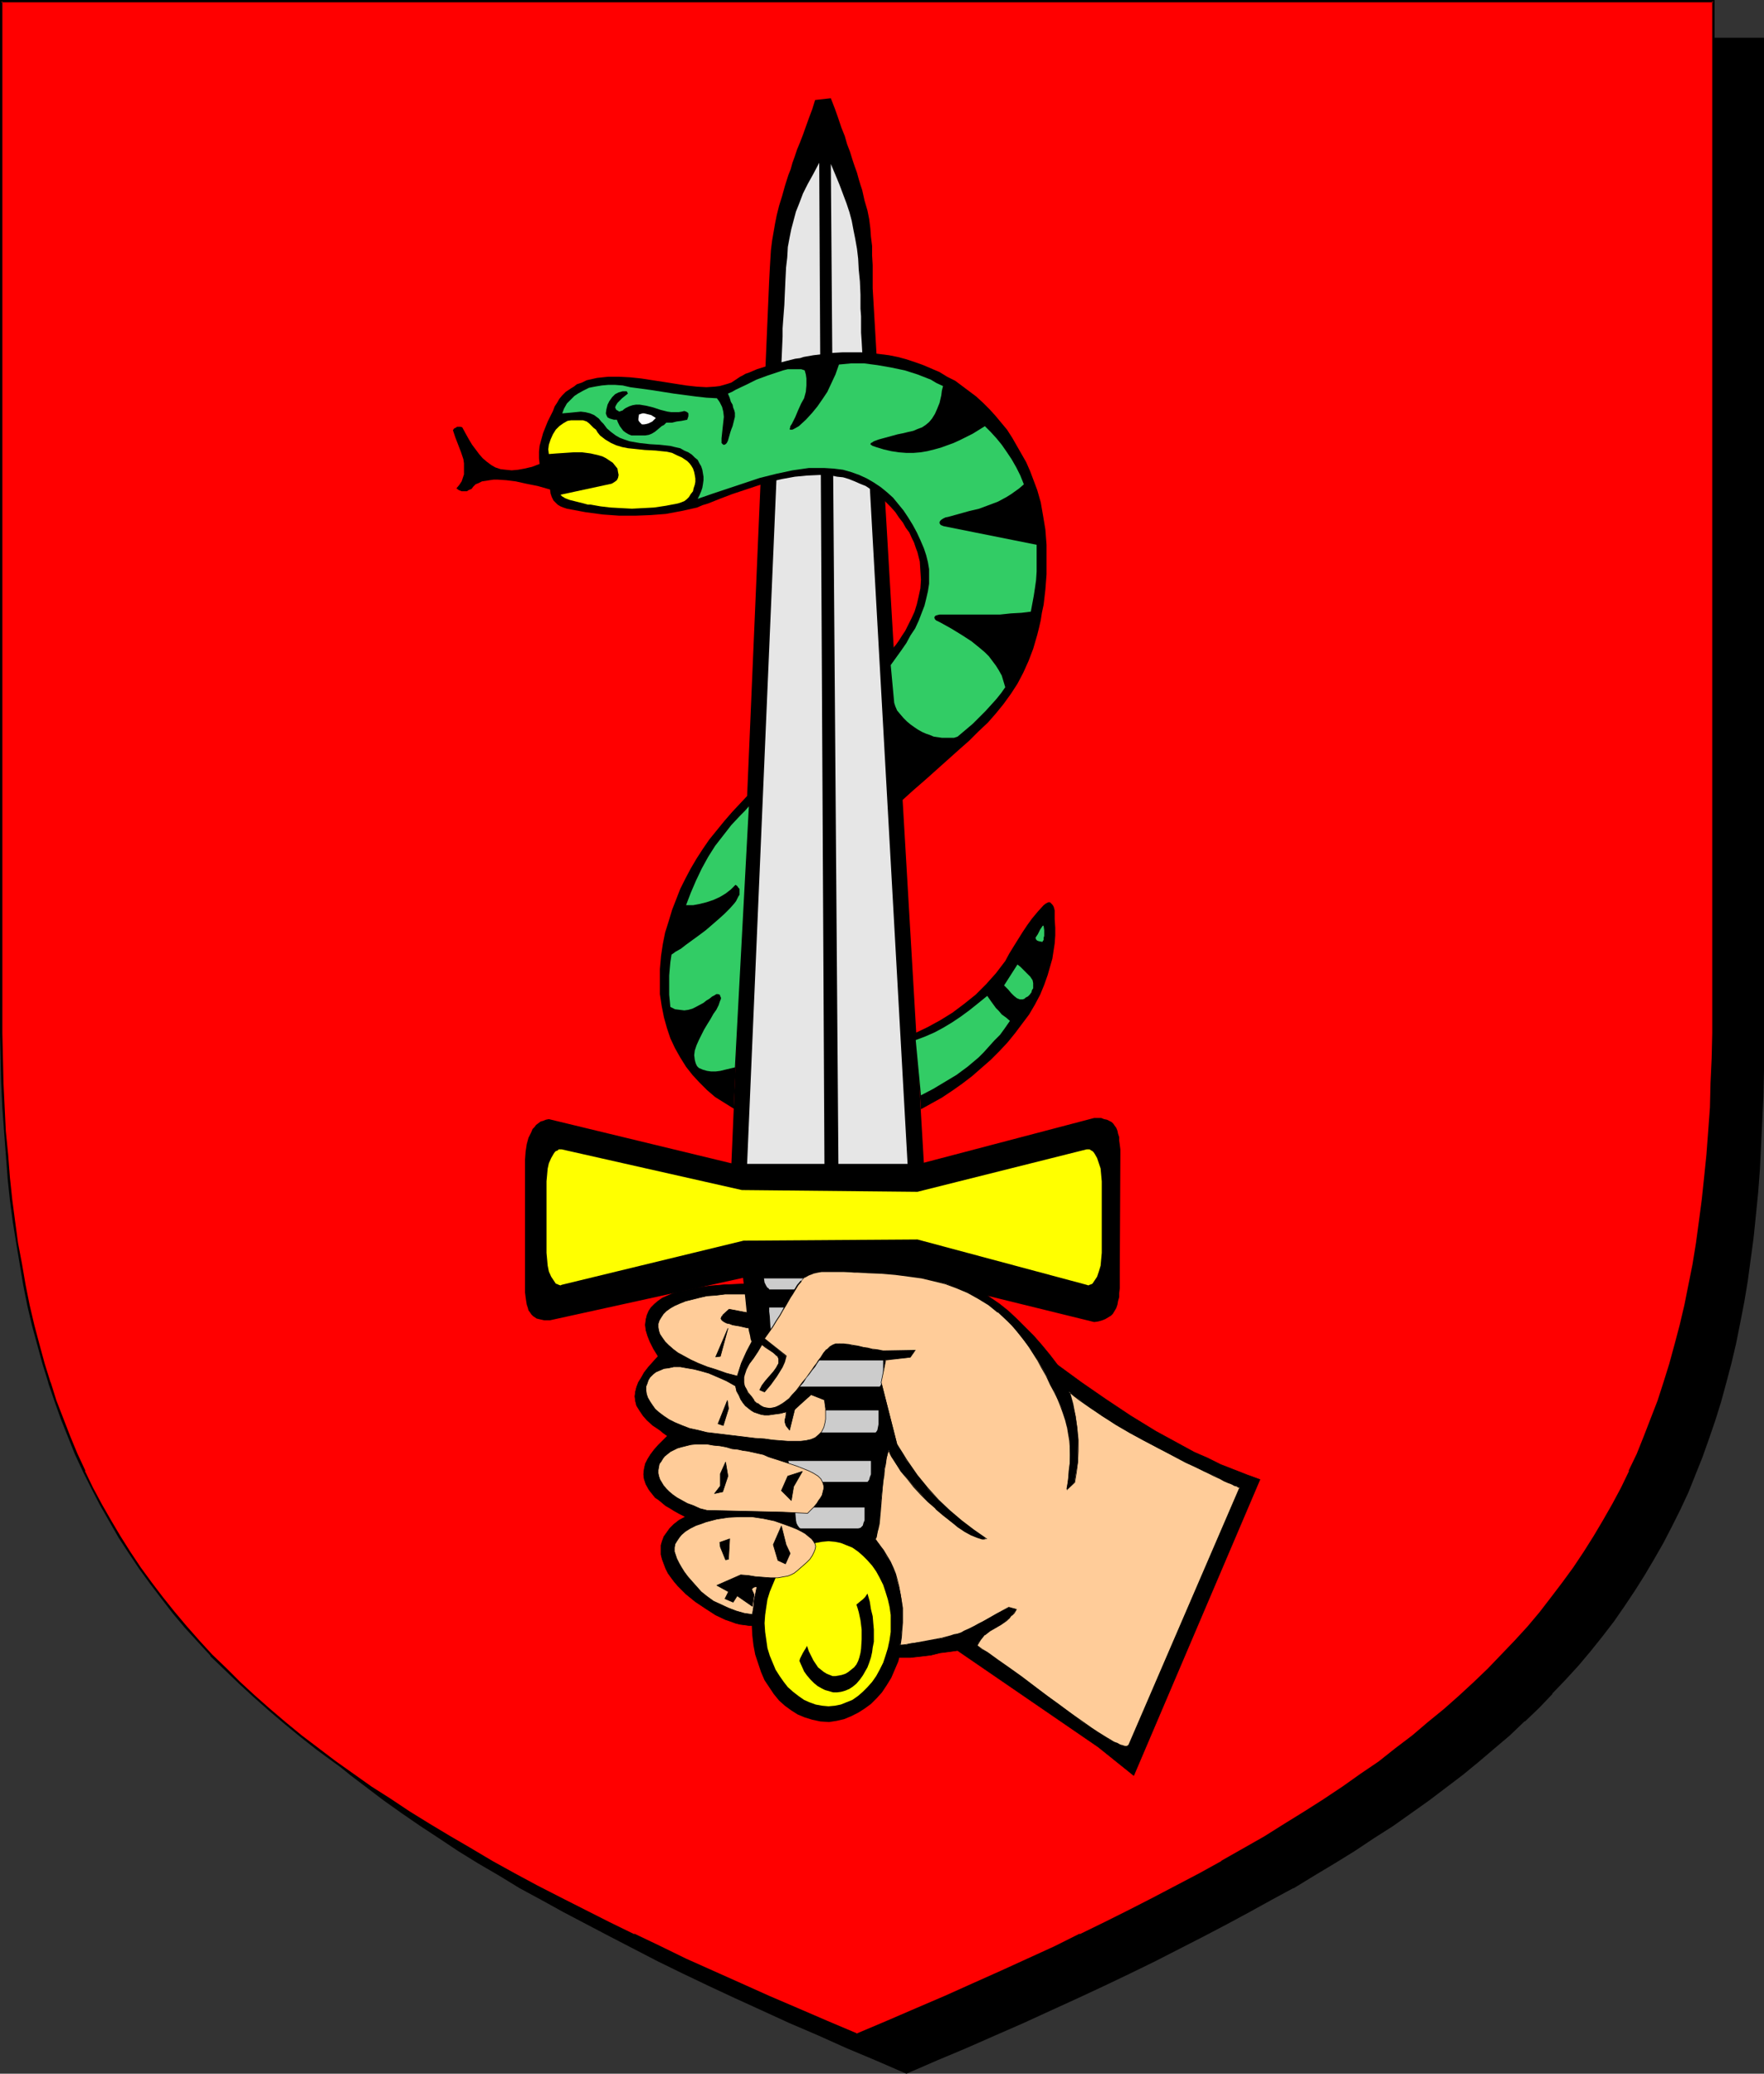 <?xml version="1.0" encoding="UTF-8" standalone="no"?>
<svg
   version="1.0"
   width="129.724mm"
   height="152.484mm"
   id="svg45"
   sodipodi:docname="Hand &amp; Snake.wmf"
   xmlns:inkscape="http://www.inkscape.org/namespaces/inkscape"
   xmlns:sodipodi="http://sodipodi.sourceforge.net/DTD/sodipodi-0.dtd"
   xmlns="http://www.w3.org/2000/svg"
   xmlns:svg="http://www.w3.org/2000/svg">
  <rect width="100%" height="100%" fill="#333333" stroke="none"/>
  <sodipodi:namedview
     id="namedview45"
     pagecolor="#ffffff"
     bordercolor="#000000"
     borderopacity="0.25"
     inkscape:showpageshadow="2"
     inkscape:pageopacity="0.0"
     inkscape:pagecheckerboard="0"
     inkscape:deskcolor="#d1d1d1"
     inkscape:document-units="mm" />
  <defs
     id="defs1">
    <pattern
       id="WMFhbasepattern"
       patternUnits="userSpaceOnUse"
       width="6"
       height="6"
       x="0"
       y="0" />
  </defs>
  <path
     style="fill:#000000;fill-opacity:1;fill-rule:evenodd;stroke:none"
     d="m 251.934,575.994 8.403,-3.555 8.242,-3.555 7.918,-3.555 7.918,-3.393 7.595,-3.555 7.434,-3.393 7.272,-3.393 7.272,-3.393 6.949,-3.393 6.787,-3.393 6.626,-3.393 6.464,-3.393 6.302,-3.393 6.302,-3.393 5.818,-3.393 5.979,-3.393 5.656,-3.393 5.494,-3.555 5.333,-3.393 5.333,-3.555 5.01,-3.393 5.01,-3.716 4.686,-3.555 4.686,-3.555 4.525,-3.555 4.363,-3.716 4.202,-3.716 4.04,-3.716 3.878,-3.878 3.878,-3.878 3.555,-3.878 3.555,-3.878 3.394,-4.039 3.394,-4.201 3.07,-4.039 3.07,-4.201 2.909,-4.362 2.586,-4.362 2.747,-4.362 2.424,-4.524 2.424,-4.524 2.262,-4.686 2.262,-4.847 1.939,-4.686 1.939,-5.009 1.939,-5.009 1.616,-5.009 1.616,-5.332 1.454,-5.332 1.454,-5.332 1.293,-5.493 1.131,-5.655 1.131,-5.816 0.97,-5.816 0.808,-5.978 0.808,-6.14 0.646,-6.14 0.646,-6.463 0.485,-6.463 0.485,-6.624 0.162,-6.786 0.323,-6.786 0.162,-7.109 V 290.501 10.825 H 251.934 13.898 V 290.34 l 0.162,7.109 v 7.109 l 0.323,6.947 0.323,6.624 0.323,6.624 0.485,6.463 0.646,6.463 0.646,6.14 0.808,6.14 0.97,5.978 0.97,5.816 0.97,5.816 1.131,5.655 1.293,5.493 1.454,5.493 1.454,5.332 1.616,5.17 1.778,5.17 1.778,5.009 1.939,4.847 1.939,4.847 2.262,4.847 2.262,4.524 2.424,4.686 2.424,4.524 2.747,4.362 2.747,4.362 2.909,4.362 2.909,4.039 3.232,4.201 3.232,4.201 3.394,3.878 3.555,4.039 3.717,3.878 3.717,3.878 3.878,3.878 4.04,3.716 4.363,3.716 4.202,3.716 4.525,3.555 4.686,3.555 4.848,3.555 4.848,3.716 5.171,3.393 5.171,3.555 5.333,3.393 5.656,3.555 5.656,3.393 5.818,3.393 5.979,3.393 6.141,3.393 6.302,3.393 6.464,3.393 6.626,3.393 6.787,3.393 7.11,3.393 7.11,3.393 7.272,3.393 7.434,3.393 7.757,3.555 7.757,3.393 8.08,3.555 8.08,3.555 z"
     id="path1" />
  <path
     style="fill:#000000;fill-opacity:1;fill-rule:evenodd;stroke:none"
     d="m 251.934,576.317 8.565,-3.716 8.08,-3.393 8.08,-3.555 7.757,-3.393 7.757,-3.555 7.434,-3.393 7.272,-3.393 7.11,-3.393 v 0 l 6.949,-3.393 6.949,-3.555 6.626,-3.393 6.464,-3.393 6.302,-3.393 6.141,-3.393 5.979,-3.231 h 0.162 l 5.818,-3.555 5.656,-3.393 5.494,-3.393 5.333,-3.555 5.333,-3.393 5.01,-3.555 5.01,-3.555 4.686,-3.555 4.686,-3.555 4.525,-3.716 4.363,-3.716 4.202,-3.555 4.04,-3.878 h 0.162 l 3.878,-3.716 3.717,-3.878 v -0.162 l 3.717,-3.878 3.555,-3.878 3.394,-4.039 3.232,-4.039 3.232,-4.201 2.909,-4.201 2.909,-4.362 2.747,-4.362 2.586,-4.362 v 0 l 2.586,-4.524 2.424,-4.686 2.262,-4.524 v 0 l 2.262,-4.847 1.939,-4.847 1.939,-4.847 1.778,-5.009 1.778,-5.17 v 0 l 1.616,-5.17 1.454,-5.332 1.454,-5.493 1.293,-5.493 1.131,-5.655 1.131,-5.816 0.97,-5.816 0.808,-5.978 0.808,-5.978 0.646,-6.301 v 0 l 0.646,-6.463 0.485,-6.463 0.323,-6.624 0.323,-6.786 0.323,-6.786 0.162,-7.109 V 290.501 10.502 H 13.574 V 290.34 l 0.162,7.109 0.162,7.109 0.162,6.947 0.323,6.624 0.323,6.624 0.485,6.463 0.646,6.463 v 0 l 0.646,6.301 0.808,6.14 0.97,5.978 0.97,5.816 0.97,5.816 1.131,5.493 1.293,5.655 1.454,5.332 1.454,5.332 1.616,5.17 v 0.162 l 1.778,5.009 1.778,5.17 1.939,4.847 1.939,4.847 2.262,4.686 v 0 l 2.262,4.686 2.424,4.686 2.586,4.362 v 0.162 l 2.586,4.362 2.747,4.362 2.909,4.362 3.07,4.201 3.07,4.201 3.394,4.039 3.394,3.878 3.394,4.039 3.717,3.878 3.717,3.878 0.162,0.162 3.878,3.716 4.04,3.878 4.363,3.555 4.202,3.716 4.525,3.716 4.686,3.555 4.686,3.555 5.01,3.555 5.171,3.555 5.171,3.393 5.333,3.555 5.494,3.393 5.818,3.393 5.818,3.555 v 0 l 5.979,3.231 6.141,3.393 6.464,3.393 6.464,3.393 13.413,6.947 6.949,3.393 v 0 l 7.11,3.393 7.272,3.393 7.434,3.393 7.757,3.555 7.918,3.393 7.918,3.555 8.08,3.393 8.565,3.716 0.162,-0.646 -8.403,-3.555 -8.08,-3.555 -8.08,-3.393 -7.757,-3.555 -7.757,-3.555 -7.434,-3.231 -7.434,-3.555 -7.11,-3.393 v 0.162 l -6.949,-3.393 -13.413,-6.947 -6.464,-3.393 -6.302,-3.393 -6.141,-3.393 -5.979,-3.393 v 0 l -5.818,-3.393 -5.656,-3.393 -5.656,-3.393 -5.333,-3.555 -5.171,-3.393 -5.171,-3.555 -4.848,-3.555 -4.848,-3.555 -4.686,-3.555 -4.363,-3.716 -4.363,-3.716 -4.202,-3.716 -4.202,-3.716 -3.878,-3.716 v 0 l -3.717,-3.878 -3.717,-3.878 -3.394,-4.039 -3.394,-4.039 -3.394,-4.039 -3.07,-4.201 -3.07,-4.201 -2.909,-4.201 -2.747,-4.362 -2.586,-4.362 v 0 l -2.586,-4.524 -2.424,-4.524 -2.262,-4.686 h 0.162 l -2.262,-4.686 -1.939,-4.847 -1.939,-5.009 -1.939,-5.009 -1.616,-5.17 v 0.162 l -1.616,-5.332 -1.454,-5.332 -1.454,-5.332 -1.293,-5.655 -1.131,-5.493 -0.97,-5.816 -1.131,-5.816 -0.808,-5.978 -0.808,-6.14 -0.646,-6.301 v 0.162 l -0.646,-6.463 -0.485,-6.463 -0.323,-6.624 -0.323,-6.624 -0.323,-6.947 v -7.109 l -0.162,-7.109 V 10.825 l -0.323,0.323 H 489.971 l -0.323,-0.323 v 279.676 7.109 l -0.162,7.109 -0.162,6.786 -0.323,6.786 -0.485,6.624 -0.485,6.463 -0.646,6.463 v -0.162 l -0.646,6.301 -0.808,6.14 -0.808,5.978 -0.97,5.816 -1.131,5.655 -1.131,5.655 -1.293,5.655 -1.454,5.332 -1.454,5.332 -1.616,5.17 v 0 l -1.616,5.17 -1.939,4.847 -1.939,5.009 -1.939,4.847 -2.262,4.686 h 0.162 l -2.262,4.686 -2.424,4.686 -2.586,4.362 v 0 l -2.586,4.362 -2.747,4.362 -2.909,4.362 -3.07,4.201 -3.07,4.039 -3.232,4.039 -3.394,4.201 -3.555,3.878 -3.717,3.878 v 0 l -3.717,3.878 -3.878,3.716 v 0 l -4.202,3.716 -4.04,3.716 -4.525,3.716 -4.363,3.716 -4.686,3.555 -4.686,3.555 -5.01,3.555 -5.01,3.555 -5.333,3.393 -5.333,3.555 -5.494,3.393 -5.656,3.393 -5.979,3.393 h 0.162 l -5.979,3.393 -6.141,3.393 -6.464,3.393 -6.464,3.393 -6.626,3.393 -6.787,3.555 -6.949,3.393 v -0.162 l -7.11,3.393 -7.434,3.555 -7.434,3.231 -7.595,3.555 -7.918,3.555 -7.918,3.393 -8.242,3.555 -8.403,3.555 h 0.323 z"
     id="path2" />
  <path
     style="fill:#ff0000;fill-opacity:1;fill-rule:evenodd;stroke:none"
     d="m 238.198,565.492 8.403,-3.555 8.242,-3.555 7.918,-3.393 7.918,-3.555 7.595,-3.393 7.434,-3.393 7.272,-3.393 7.272,-3.555 6.949,-3.393 6.787,-3.393 6.626,-3.393 6.464,-3.393 6.302,-3.231 6.302,-3.393 5.818,-3.555 5.979,-3.393 5.656,-3.393 5.494,-3.393 5.333,-3.555 5.333,-3.555 5.01,-3.393 5.01,-3.555 4.686,-3.555 4.686,-3.716 4.525,-3.555 4.363,-3.716 4.202,-3.716 4.04,-3.716 3.878,-3.878 3.878,-3.878 3.555,-3.878 3.555,-3.878 3.394,-4.039 3.394,-4.039 3.07,-4.201 3.07,-4.201 2.909,-4.362 2.586,-4.362 2.747,-4.362 2.424,-4.524 2.424,-4.524 2.262,-4.686 2.262,-4.686 1.939,-5.009 1.939,-4.847 1.939,-5.009 1.616,-5.17 1.616,-5.17 1.454,-5.332 1.454,-5.332 1.293,-5.655 1.131,-5.655 1.131,-5.655 0.97,-5.816 0.808,-6.14 0.808,-5.978 0.646,-6.301 0.646,-6.301 0.485,-6.463 0.323,-6.624 0.323,-6.786 0.323,-6.947 0.162,-6.947 V 279.838 0.323 H 238.198 0.323 V 279.838 v 7.271 l 0.162,6.947 0.162,6.947 0.323,6.786 0.485,6.624 0.485,6.463 0.485,6.301 0.646,6.301 0.808,5.978 0.97,6.14 0.97,5.816 0.97,5.655 1.131,5.655 1.293,5.493 1.454,5.493 1.454,5.332 1.616,5.17 1.616,5.17 1.939,5.009 1.939,4.847 1.939,4.847 2.262,4.847 2.262,4.686 2.424,4.524 2.424,4.524 2.586,4.362 2.747,4.362 2.909,4.362 3.07,4.201 3.07,4.039 3.394,4.039 3.394,4.201 3.394,3.878 3.717,3.878 3.878,3.878 3.878,3.878 4.04,3.716 4.202,3.716 4.363,3.716 4.525,3.555 4.525,3.716 4.848,3.555 5.01,3.393 5.01,3.555 5.171,3.555 5.494,3.393 5.494,3.555 5.656,3.393 5.818,3.393 6.141,3.393 6.141,3.393 6.302,3.393 6.464,3.393 6.626,3.393 6.787,3.393 6.949,3.393 7.11,3.393 7.434,3.555 7.434,3.393 7.595,3.393 7.918,3.555 7.918,3.393 8.242,3.555 z"
     id="path3" />
  <path
     style="fill:#000000;fill-opacity:1;fill-rule:evenodd;stroke:none"
     d="m 238.198,565.815 8.565,-3.555 8.08,-3.555 8.08,-3.393 7.757,-3.555 7.757,-3.393 14.706,-6.786 7.11,-3.555 v 0 l 6.949,-3.393 6.949,-3.393 6.626,-3.393 6.464,-3.393 6.302,-3.393 6.141,-3.393 h 0.162 l 5.979,-3.393 5.818,-3.393 5.656,-3.555 5.494,-3.393 5.333,-3.393 5.333,-3.555 5.01,-3.555 5.01,-3.393 4.686,-3.716 4.686,-3.555 4.525,-3.716 4.363,-3.555 4.202,-3.716 4.04,-3.878 h 0.162 l 3.878,-3.716 3.717,-3.878 v -0.162 l 3.717,-3.878 3.555,-3.878 3.394,-4.039 3.232,-4.039 3.07,-4.201 3.07,-4.201 2.909,-4.201 2.747,-4.362 2.586,-4.524 v 0 l 2.586,-4.524 2.424,-4.524 2.262,-4.686 v 0 l 2.262,-4.847 1.939,-4.847 1.939,-4.847 1.778,-5.009 1.778,-5.17 v 0 l 1.616,-5.332 1.454,-5.17 1.454,-5.493 1.293,-5.493 1.131,-5.655 1.131,-5.816 0.97,-5.816 0.808,-5.978 0.808,-6.14 0.646,-6.14 v -0.162 l 0.646,-6.301 0.485,-6.463 0.323,-6.624 0.323,-6.786 0.323,-6.947 0.162,-6.947 V 279.838 0 H 0 v 279.838 7.271 l 0.162,6.947 0.162,6.947 0.323,6.786 0.485,6.624 0.485,6.463 0.485,6.301 v 0.162 l 0.646,6.14 0.808,6.14 0.97,5.978 0.97,5.816 0.97,5.816 1.131,5.655 1.293,5.493 1.454,5.332 1.454,5.332 1.616,5.17 v 0.162 l 1.778,5.17 1.778,5.009 1.939,4.847 1.939,4.847 2.262,4.847 v 0 l 2.262,4.524 2.424,4.686 2.586,4.524 v 0 l 2.586,4.524 2.747,4.201 2.909,4.362 3.07,4.201 3.07,4.039 3.232,4.201 3.394,4.039 3.555,3.878 3.555,3.878 v 0.162 l 3.878,3.716 v 0 l 4.04,3.878 4.04,3.716 4.202,3.716 4.363,3.716 4.525,3.716 4.525,3.555 4.848,3.555 5.01,3.555 5.01,3.555 5.171,3.393 5.333,3.555 5.656,3.393 5.656,3.393 5.818,3.393 v 0 l 6.141,3.555 6.141,3.393 6.302,3.393 6.464,3.393 13.413,6.786 6.949,3.393 v 0 l 7.272,3.393 7.272,3.555 7.434,3.393 7.757,3.393 7.757,3.555 8.08,3.393 8.08,3.555 8.565,3.555 0.162,-0.646 -8.403,-3.555 -8.242,-3.555 -7.918,-3.393 -7.918,-3.555 -7.595,-3.393 -7.595,-3.393 -7.272,-3.555 -7.11,-3.393 v 0.162 l -6.949,-3.393 -13.413,-6.786 -6.626,-3.393 -6.302,-3.393 -6.141,-3.393 -5.979,-3.555 v 0 l -5.818,-3.393 -5.656,-3.393 -5.494,-3.393 -5.333,-3.555 -5.333,-3.393 -5.01,-3.555 -5.01,-3.555 -4.686,-3.555 -4.686,-3.555 -4.525,-3.716 -4.363,-3.716 -4.202,-3.716 -4.04,-3.716 -3.878,-3.878 v 0 l -3.878,-3.716 v 0 l -3.555,-3.878 -3.555,-4.039 -3.394,-4.039 -3.232,-4.039 -3.07,-4.039 -3.07,-4.201 -2.909,-4.362 -2.747,-4.362 -2.586,-4.362 v 0 l -2.586,-4.524 -2.424,-4.524 -2.262,-4.686 h 0.162 l -2.262,-4.847 -1.939,-4.686 -1.939,-5.009 -1.939,-5.009 -1.616,-5.17 v 0.162 l -1.616,-5.17 -1.454,-5.332 -1.454,-5.493 -1.293,-5.493 -1.131,-5.655 -0.97,-5.655 -1.131,-5.978 -0.808,-5.978 -0.808,-6.14 -0.646,-6.14 v 0 l -0.485,-6.301 -0.646,-6.463 -0.323,-6.624 -0.323,-6.786 -0.162,-6.947 -0.162,-6.947 V 279.838 0.323 L 0.323,0.646 H 476.235 l -0.323,-0.323 V 279.838 v 7.271 l -0.162,6.947 -0.323,6.947 -0.162,6.786 -0.485,6.624 -0.485,6.463 -0.646,6.301 v 0 l -0.646,6.14 -0.808,6.14 -0.808,5.978 -0.97,5.978 -1.131,5.655 -1.131,5.655 -1.293,5.493 -1.454,5.493 -1.454,5.332 -1.616,5.17 v 0 l -1.616,5.009 -1.939,5.009 -1.939,5.009 -1.939,4.847 -2.262,4.686 h 0.162 l -2.262,4.686 -2.424,4.524 -2.586,4.524 v 0 l -2.586,4.362 -2.747,4.362 -2.909,4.362 -3.07,4.201 -3.07,4.039 -3.232,4.201 -3.394,4.039 -3.555,3.878 -3.717,3.878 v 0 l -3.717,3.878 -3.878,3.716 v 0 l -4.202,3.878 -4.202,3.716 -4.363,3.555 -4.363,3.716 -4.686,3.555 -4.686,3.716 -5.01,3.393 -5.01,3.555 -5.333,3.555 -5.333,3.393 -5.494,3.393 -5.656,3.555 -5.979,3.393 -5.979,3.393 h 0.162 l -6.141,3.393 -6.464,3.393 -6.464,3.393 -6.626,3.393 -6.787,3.393 -6.949,3.393 v -0.162 l -7.11,3.555 -14.867,6.786 -7.595,3.393 -7.918,3.555 -7.918,3.393 -8.242,3.555 -8.403,3.555 h 0.323 z"
     id="path4" />
  <path
     style="fill:#000000;fill-opacity:1;fill-rule:evenodd;stroke:#000000;stroke-width:0.162px;stroke-linecap:round;stroke-linejoin:round;stroke-miterlimit:4;stroke-dasharray:none;stroke-opacity:1"
     d="m 315.12,493.432 -9.858,-7.917 -39.107,-26.82 -2.262,0.323 -1.293,0.162 -1.293,0.162 -2.586,0.646 -2.747,0.323 -2.909,0.323 h -1.454 -1.454 l -1.616,-0.162 -1.454,-0.323 -1.616,-0.323 -1.616,-0.485 -4.04,-1.454 -4.202,-1.293 -4.202,-1.293 -4.363,-1.293 -4.525,-0.969 -4.363,-0.808 -4.525,-0.323 -2.101,-0.162 h -2.262 -1.131 l -1.131,-0.162 -1.293,-0.162 -1.293,-0.323 -1.293,-0.485 -1.454,-0.485 -2.747,-1.293 -2.747,-1.777 -2.909,-1.939 -2.586,-2.1 -1.131,-1.131 -1.131,-1.131 -0.97,-1.131 -0.97,-1.293 -0.808,-1.131 -0.646,-1.293 -0.485,-1.293 -0.485,-1.293 -0.323,-1.293 v -1.293 -1.293 l 0.323,-1.131 0.485,-1.293 0.808,-1.131 0.808,-1.131 1.131,-1.131 1.454,-1.131 1.778,-0.969 -1.616,-0.808 -1.454,-0.808 -1.293,-0.808 -1.131,-0.646 -0.97,-0.808 -0.97,-0.808 -0.97,-0.646 -0.646,-0.808 -0.646,-0.808 -0.485,-0.646 -0.808,-1.454 -0.485,-1.454 -0.162,-1.293 0.162,-1.454 0.323,-1.454 0.646,-1.293 0.808,-1.293 0.97,-1.293 1.131,-1.293 2.586,-2.585 -1.131,-0.808 -0.97,-0.808 -1.939,-1.293 -1.616,-1.454 -1.131,-1.293 -0.97,-1.454 -0.808,-1.293 -0.323,-1.293 -0.162,-1.293 0.162,-1.293 0.323,-1.293 0.485,-1.293 0.808,-1.293 0.808,-1.454 1.131,-1.454 1.293,-1.454 1.454,-1.616 -1.293,-2.1 -0.97,-1.939 -0.646,-1.616 -0.485,-1.616 -0.162,-1.454 0.162,-1.454 0.323,-1.293 0.485,-1.131 0.646,-0.969 0.97,-0.969 0.97,-0.808 1.131,-0.808 1.454,-0.646 1.454,-0.646 1.454,-0.485 1.778,-0.323 3.555,-0.808 3.717,-0.485 3.878,-0.323 3.878,-0.162 3.878,-0.162 h 3.555 1.616 1.616 1.293 l 1.293,-0.162 0.646,-0.808 0.646,-0.808 0.808,-0.808 0.646,-0.485 1.778,-1.131 1.778,-0.808 1.939,-0.646 2.101,-0.323 2.262,-0.323 h 2.262 2.262 l 2.424,0.162 4.525,0.485 4.525,0.646 2.101,0.323 1.939,0.162 3.394,0.485 3.394,0.485 3.232,0.808 3.07,0.969 2.909,1.131 2.747,1.293 2.747,1.454 2.586,1.777 2.586,1.777 2.424,1.939 2.424,2.262 2.262,2.262 2.424,2.424 2.262,2.585 2.262,2.747 2.101,2.747 6.626,4.847 6.787,4.686 6.787,4.524 7.11,4.362 7.11,3.878 3.555,1.939 3.717,1.616 3.555,1.777 3.717,1.454 3.717,1.454 3.555,1.293 z"
     id="path5" />
  <path
     style="fill:#ffcc99;fill-opacity:1;fill-rule:evenodd;stroke:#000000;stroke-width:0.162px;stroke-linecap:round;stroke-linejoin:round;stroke-miterlimit:4;stroke-dasharray:none;stroke-opacity:1"
     d="m 215.251,361.753 -3.07,5.17 -2.747,-1.777 -6.787,-1.293 -1.778,1.616 v 0.162 l -0.323,0.323 -0.162,0.485 0.162,0.323 0.323,0.323 0.485,0.323 0.646,0.323 0.808,0.162 0.808,0.323 1.939,0.323 2.101,0.485 1.778,0.162 0.808,0.162 0.808,0.162 -1.939,3.07 -1.616,3.07 -1.454,3.231 -1.131,3.555 -3.07,-0.808 -2.747,-0.969 -2.586,-0.808 -2.424,-0.969 -2.101,-0.969 -1.778,-0.969 -1.778,-0.969 -1.293,-0.969 -1.293,-1.131 -0.97,-0.969 -0.808,-1.131 -0.646,-0.969 -0.323,-0.969 -0.162,-0.969 v -0.969 l 0.323,-0.969 0.485,-0.808 0.646,-0.969 0.808,-0.808 1.131,-0.808 1.131,-0.646 1.454,-0.646 1.616,-0.646 1.939,-0.485 1.939,-0.485 2.101,-0.485 2.424,-0.162 2.586,-0.323 h 2.747 2.747 3.232 l 3.07,0.323 3.394,0.162 z"
     id="path6" />
  <path
     style="fill:#ffcc99;fill-opacity:1;fill-rule:evenodd;stroke:#000000;stroke-width:0.162px;stroke-linecap:round;stroke-linejoin:round;stroke-miterlimit:4;stroke-dasharray:none;stroke-opacity:1"
     d="m 228.341,386.796 -2.424,-0.485 5.01,-8.725 0.323,0.969 0.162,0.808 0.646,1.454 0.485,1.293 v 0.485 0.485 0.485 l -0.162,0.485 -0.323,0.485 -0.485,0.485 -0.485,0.323 -0.808,0.485 -0.808,0.485 z"
     id="path7" />
  <path
     style="fill:#000000;fill-opacity:1;fill-rule:evenodd;stroke:#000000;stroke-width:0.162px;stroke-linecap:round;stroke-linejoin:round;stroke-miterlimit:4;stroke-dasharray:none;stroke-opacity:1"
     d="m 337.097,432.52 -2.909,-0.808 -1.778,-0.808 -21.331,-12.441 -1.939,-4.201 3.555,2.585 3.394,2.424 3.555,2.262 3.394,1.939 7.11,3.878 3.555,1.939 1.778,0.969 1.778,0.969 z"
     id="path8" />
  <path
     style="fill:#000000;fill-opacity:1;fill-rule:evenodd;stroke:#000000;stroke-width:0.162px;stroke-linecap:round;stroke-linejoin:round;stroke-miterlimit:4;stroke-dasharray:none;stroke-opacity:1"
     d="m 200.222,376.941 -1.293,0.162 3.394,-7.917 z"
     id="path9" />
  <path
     style="fill:#000000;fill-opacity:1;fill-rule:evenodd;stroke:none"
     d="m 208.949,451.586 0.162,-1.939 v -2.1 l 0.323,-1.939 0.162,-1.777 0.485,-1.777 0.323,-1.777 0.485,-1.454 0.485,-1.454 0.646,-1.454 0.485,-1.293 0.646,-1.293 0.808,-1.131 1.454,-2.1 1.778,-1.777 -0.323,-0.323 -0.323,-0.323 -0.485,-0.969 -0.485,-1.131 -0.323,-1.454 -0.162,-1.777 -0.323,-1.777 -0.162,-1.939 -0.323,-2.1 -0.323,-0.162 -0.323,-0.485 -0.162,-0.485 -0.162,-0.646 -0.162,-0.646 -0.162,-0.969 v -1.777 -4.201 -2.1 l -0.162,-1.777 -0.323,-0.162 -0.323,-0.323 -0.162,-0.485 -0.162,-0.646 -0.162,-0.808 v -0.969 l -0.162,-2.1 v -4.686 -2.262 l -0.162,-1.131 v -0.969 l -0.323,-0.162 -0.323,-0.323 -0.162,-0.485 -0.162,-0.646 -0.162,-0.808 v -0.969 l -0.162,-2.1 v -4.524 l -0.162,-2.262 v -1.131 l -0.162,-0.969 -0.323,-0.162 -0.323,-0.485 -0.162,-0.646 -0.323,-0.969 -0.162,-0.969 -0.323,-1.293 -0.162,-1.293 -0.162,-1.293 -0.323,-3.07 -0.323,-3.231 -0.323,-3.07 -0.323,-2.747 -53.651,11.795 h -1.616 l -1.454,-0.323 -0.646,-0.162 -0.485,-0.323 -0.485,-0.323 -0.485,-0.485 -0.323,-0.485 -0.485,-0.646 -0.162,-0.646 -0.323,-0.969 -0.162,-0.969 -0.162,-1.131 -0.162,-1.293 v -1.454 -35.384 l 0.162,-2.262 0.323,-2.1 0.485,-1.777 0.808,-1.616 0.323,-0.808 0.485,-0.485 0.485,-0.646 0.646,-0.485 0.646,-0.485 0.646,-0.162 0.808,-0.323 0.808,-0.162 50.742,12.279 10.504,-245.423 0.162,-3.07 0.162,-2.747 0.162,-2.585 0.323,-2.585 0.808,-4.686 0.485,-2.424 0.646,-2.585 0.808,-2.585 0.808,-2.908 0.97,-3.07 0.646,-1.616 0.485,-1.777 0.646,-1.777 0.646,-1.939 0.808,-1.939 0.808,-2.1 0.808,-2.262 0.808,-2.262 0.97,-2.585 0.808,-2.585 4.363,-0.485 1.131,2.908 0.97,2.747 0.808,2.424 0.97,2.424 0.646,2.262 0.808,2.1 0.646,2.1 0.646,1.939 0.646,1.777 0.485,1.777 0.485,1.616 0.485,1.454 0.646,2.908 0.808,2.747 0.485,2.424 0.323,2.585 0.162,2.262 0.323,2.585 v 2.585 l 0.162,2.747 v 3.07 3.393 l 14.221,243 47.349,-12.441 h 0.97 0.97 l 0.808,0.323 0.808,0.162 0.646,0.323 0.646,0.323 0.485,0.485 0.323,0.485 0.485,0.646 0.323,0.808 0.162,0.808 0.323,0.969 v 0.969 l 0.162,1.131 0.162,1.293 v 1.454 l -0.162,32.799 v 1.616 1.454 1.293 l -0.162,1.293 v 1.131 l -0.323,1.131 -0.162,0.969 -0.323,0.969 -0.485,0.808 -0.485,0.808 -0.485,0.485 -1.616,0.969 -0.808,0.323 -1.131,0.323 -1.131,0.162 -50.581,-12.441 -0.323,3.716 -0.485,3.555 -0.323,3.231 -0.162,1.454 -0.162,1.454 -0.162,1.131 -0.323,1.293 -0.162,0.969 -0.323,0.808 -0.323,0.808 -0.323,0.646 -0.485,0.323 -0.323,0.323 -0.162,0.969 v 3.393 l 0.162,4.686 v 2.262 l -0.162,0.969 -0.162,0.808 -0.162,0.808 -0.323,0.646 -0.323,0.485 -0.485,0.323 -0.162,2.1 v 6.463 1.777 l -0.162,0.808 -0.162,0.646 -0.162,0.646 -0.162,0.646 -0.485,0.323 -0.323,0.323 -0.162,1.616 v 1.939 3.716 l -0.162,1.777 -0.162,1.616 -0.162,0.646 v 0.485 l -0.323,0.323 -0.323,0.323 -0.162,1.454 v 1.777 l -0.485,3.716 -0.162,1.616 -0.323,1.454 -0.162,0.485 -0.162,0.485 -0.162,0.323 -0.162,0.323 1.454,1.616 1.454,1.939 0.646,1.131 0.646,1.131 0.485,1.293 0.646,1.293 0.485,1.454 0.485,1.616 0.485,1.777 0.323,1.777 0.162,1.939 0.323,2.1 0.162,2.1 v 2.424 2.747 l -0.323,2.585 -0.485,2.585 -0.646,2.424 -0.97,2.262 -0.97,2.262 -1.293,2.1 -1.293,1.939 -1.454,1.616 -1.616,1.616 -1.778,1.293 -1.778,1.131 -1.939,0.969 -1.939,0.808 -2.101,0.485 -2.101,0.323 -2.424,-0.162 -2.262,-0.485 -2.101,-0.646 -1.939,-0.808 -1.778,-1.131 -1.778,-1.293 -1.616,-1.454 -1.454,-1.777 -1.293,-1.939 -1.293,-1.939 -0.97,-2.262 -0.808,-2.424 -0.808,-2.424 -0.485,-2.585 -0.323,-2.747 z"
     id="path10" />
  <path
     style="fill:#cccccc;fill-opacity:1;fill-rule:evenodd;stroke:none"
     d="m 213.797,363.369 h 33.128 v 1.131 l -0.162,1.454 -0.323,2.747 -0.162,1.131 -0.323,0.969 -0.162,0.485 -0.162,0.323 -0.162,0.162 h -0.323 -29.734 l -0.323,-0.162 -0.162,-0.162 -0.162,-0.323 -0.162,-0.323 -0.323,-0.969 -0.162,-1.293 -0.162,-2.747 -0.162,-1.293 z"
     id="path11" />
  <path
     style="fill:#cccccc;fill-opacity:1;fill-rule:evenodd;stroke:none"
     d="m 212.342,355.29 h 35.875 l -0.323,1.131 -0.323,0.969 -0.323,0.485 -0.162,0.162 -0.323,0.323 h -0.485 -32.158 -0.323 l -0.162,-0.323 -0.323,-0.162 -0.323,-0.485 -0.485,-0.969 z"
     id="path12" />
  <path
     style="fill:#cccccc;fill-opacity:1;fill-rule:evenodd;stroke:none"
     d="m 215.736,378.072 h 29.734 v 2.262 2.262 l -0.162,1.131 -0.323,0.808 -0.162,0.323 -0.162,0.323 -0.162,0.162 h -0.323 -26.987 -0.323 l -0.162,-0.162 -0.323,-0.323 v -0.323 l -0.323,-0.808 -0.162,-1.131 -0.162,-2.262 z"
     id="path13" />
  <path
     style="fill:#cccccc;fill-opacity:1;fill-rule:evenodd;stroke:none"
     d="m 216.867,391.967 h 27.31 v 3.878 l -0.162,0.808 -0.162,0.808 -0.323,0.485 -0.162,0.162 h -0.162 -25.048 -0.162 l -0.323,-0.162 -0.323,-0.485 -0.162,-0.808 -0.162,-0.808 -0.162,-2.1 z"
     id="path14" />
  <path
     style="fill:#cccccc;fill-opacity:1;fill-rule:evenodd;stroke:none"
     d="m 219.129,406.023 h 22.947 v 1.777 1.939 l -0.323,0.808 -0.162,0.646 -0.323,0.485 -0.162,0.162 h -0.323 -19.877 -0.323 l -0.323,-0.162 -0.323,-0.485 -0.323,-0.808 -0.162,-0.808 -0.162,-0.969 v -0.808 -0.969 z"
     id="path15" />
  <path
     style="fill:#cccccc;fill-opacity:1;fill-rule:evenodd;stroke:none"
     d="m 221.069,418.949 h 19.23 v 0.808 0.808 1.939 l -0.323,0.808 -0.162,0.646 -0.646,0.646 -0.646,0.162 h -15.998 l -0.323,-0.162 -0.485,-0.646 -0.323,-0.646 -0.162,-0.808 -0.162,-1.939 v -0.808 z"
     id="path16" />
  <path
     style="fill:#ffff00;fill-opacity:1;fill-rule:evenodd;stroke:none"
     d="m 230.28,428.32 1.778,0.162 1.616,0.323 1.616,0.646 1.616,0.646 1.616,1.131 1.293,1.131 1.293,1.293 1.293,1.454 1.131,1.616 0.97,1.777 0.97,1.939 0.646,1.939 0.646,2.1 0.485,2.1 0.323,2.262 v 2.262 2.424 l -0.323,2.262 -0.485,2.262 -0.646,2.1 -0.646,1.939 -0.97,1.939 -0.97,1.777 -1.131,1.616 -1.293,1.454 -1.293,1.293 -1.293,1.131 -1.616,1.131 -1.616,0.646 -1.616,0.646 -1.616,0.323 -1.778,0.162 -1.778,-0.162 -1.778,-0.323 -1.778,-0.646 -1.454,-0.646 -1.616,-1.131 -1.454,-1.131 -1.454,-1.293 -1.131,-1.454 -1.131,-1.616 -1.131,-1.777 -0.808,-1.939 -0.808,-1.939 -0.646,-2.1 -0.323,-2.262 -0.323,-2.262 -0.162,-2.424 0.162,-2.262 0.323,-2.262 0.323,-2.1 0.646,-2.1 0.808,-1.939 0.808,-1.939 1.131,-1.777 1.131,-1.616 1.131,-1.454 1.454,-1.293 1.454,-1.131 1.616,-1.131 1.454,-0.646 1.778,-0.646 1.778,-0.323 z"
     id="path17" />
  <path
     style="fill:#ffff00;fill-opacity:1;fill-rule:evenodd;stroke:none"
     d="m 156.105,319.422 50.096,11.31 48.803,0.485 47.026,-11.795 h 0.485 0.323 l 0.485,0.323 0.323,0.162 0.323,0.323 0.323,0.485 0.646,1.131 0.485,1.454 0.485,1.454 0.162,1.777 0.162,1.777 v 19.873 l -0.162,1.777 -0.162,1.777 -0.485,1.616 -0.485,1.454 -0.646,0.969 -0.323,0.485 -0.323,0.485 -0.323,0.162 -0.485,0.162 -0.323,0.162 -0.485,-0.162 -47.026,-12.602 -48.318,0.323 -50.581,12.279 -0.323,0.162 -0.485,-0.162 -0.323,-0.162 -0.485,-0.162 -0.323,-0.485 -0.323,-0.485 -0.646,-0.969 -0.646,-1.454 -0.323,-1.616 -0.162,-1.777 -0.162,-1.777 v -19.873 l 0.162,-1.777 0.162,-1.777 0.323,-1.454 0.646,-1.454 0.646,-1.131 0.323,-0.485 0.323,-0.323 0.485,-0.162 0.323,-0.323 h 0.485 z"
     id="path18" />
  <path
     style="fill:#000000;fill-opacity:1;fill-rule:evenodd;stroke:none"
     d="m 222.2,461.603 0.162,-0.646 0.323,-0.646 0.485,-0.969 0.485,-0.808 0.323,-0.485 0.323,-0.646 0.485,1.454 0.646,1.293 0.646,1.293 0.646,0.969 0.646,0.969 0.808,0.646 0.808,0.646 0.808,0.485 0.808,0.323 0.808,0.323 h 0.808 l 0.97,-0.162 0.808,-0.162 0.97,-0.323 0.808,-0.485 0.808,-0.646 0.808,-0.646 0.646,-0.808 0.485,-0.969 0.323,-0.969 0.323,-1.293 0.162,-1.131 0.162,-2.585 v -2.747 l -0.323,-2.585 -0.485,-2.262 -0.323,-1.131 -0.323,-0.969 0.97,-0.808 0.808,-0.646 0.646,-0.646 0.646,-0.969 0.646,2.262 0.323,2.1 0.485,1.939 0.162,1.939 0.162,1.777 v 1.777 1.616 l -0.323,1.616 -0.162,1.293 -0.323,1.454 -0.485,1.454 -0.485,1.293 -0.646,1.131 -0.646,1.131 -0.808,1.131 -0.97,1.131 -0.97,0.808 -0.97,0.646 -1.131,0.485 -1.131,0.323 -1.131,0.162 h -1.131 l -1.131,-0.323 -1.131,-0.323 -0.97,-0.485 -1.131,-0.646 -0.97,-0.808 -0.97,-0.969 -0.97,-1.131 -0.808,-1.131 -0.646,-1.454 z"
     id="path19" />
  <path
     style="fill:#e6e6e6;fill-opacity:1;fill-rule:evenodd;stroke:none"
     d="m 233.027,323.461 -2.101,-277.899 1.293,3.07 1.131,2.747 0.97,2.585 0.97,2.585 0.808,2.424 0.646,2.424 0.485,2.585 0.485,2.424 0.485,2.747 0.323,2.747 0.162,3.07 0.323,3.231 0.162,3.716 v 3.878 l 0.162,2.1 v 2.262 2.262 l 0.162,2.424 12.766,228.62 z"
     id="path20" />
  <path
     style="fill:#e6e6e6;fill-opacity:1;fill-rule:evenodd;stroke:none"
     d="m 207.656,323.461 9.858,-229.913 v -2.262 l 0.162,-2.262 0.162,-2.1 0.162,-2.1 0.162,-3.716 0.162,-3.555 0.162,-3.231 0.323,-2.747 0.162,-2.908 0.485,-2.585 0.485,-2.424 0.646,-2.424 0.646,-2.424 0.97,-2.424 0.97,-2.585 1.293,-2.585 1.616,-2.908 1.616,-3.07 1.454,278.222 z"
     id="path21" />
  <path
     style="fill:#000000;fill-opacity:1;fill-rule:evenodd;stroke:none"
     d="m 208.141,220.703 -4.202,87.409 -2.586,-1.616 -2.586,-1.616 -2.262,-1.939 -2.101,-2.1 -1.939,-2.1 -1.778,-2.262 -1.616,-2.585 -1.454,-2.585 -1.293,-2.747 -0.97,-2.908 -0.808,-2.908 -0.646,-3.231 -0.485,-3.231 v -3.393 -3.555 l 0.323,-3.716 0.485,-3.231 0.646,-3.231 0.97,-3.07 0.97,-3.231 1.131,-2.908 1.131,-2.908 1.454,-2.908 1.454,-2.747 1.616,-2.747 1.778,-2.747 1.778,-2.585 2.101,-2.585 2.101,-2.585 2.101,-2.424 2.262,-2.424 z"
     id="path22" />
  <path
     style="fill:#000000;fill-opacity:1;fill-rule:evenodd;stroke:none"
     d="m 255.974,308.274 -1.616,-21.166 3.394,-1.616 3.555,-1.939 3.394,-2.1 3.232,-2.424 3.232,-2.585 2.909,-2.908 2.747,-3.07 2.586,-3.393 1.131,-2.1 1.293,-2.1 2.424,-3.878 1.293,-1.939 1.293,-1.777 1.616,-1.939 1.616,-1.777 0.646,-0.485 0.646,-0.323 h 0.485 l 0.323,0.323 0.323,0.323 0.323,0.485 0.162,0.485 0.162,0.646 v 2.424 l 0.162,2.424 v 2.1 l -0.162,2.262 -0.323,2.1 -0.323,2.1 -0.646,2.262 -0.646,2.262 -0.97,2.747 -1.131,2.747 -1.454,2.747 -1.616,2.747 -1.939,2.585 -1.939,2.585 -2.101,2.585 -2.262,2.424 -2.424,2.424 -2.586,2.262 -2.586,2.262 -2.747,2.1 -2.747,1.939 -2.909,1.939 -2.909,1.616 z"
     id="path23" />
  <path
     style="fill:#000000;fill-opacity:1;fill-rule:evenodd;stroke:none"
     d="m 250.157,222.965 -2.909,-41.523 0.808,-1.131 0.97,-1.131 0.808,-1.131 0.808,-1.293 0.97,-1.454 0.808,-1.616 0.97,-1.939 0.808,-1.777 0.646,-2.1 0.485,-2.1 0.485,-2.262 0.162,-2.424 -0.162,-2.424 -0.162,-2.585 -0.646,-2.585 -0.485,-1.293 -0.485,-1.454 -0.646,-1.293 -0.646,-1.454 -0.97,-1.293 -0.808,-1.454 -1.131,-1.454 -0.97,-1.454 -1.293,-1.454 -1.454,-1.454 -1.293,-1.293 -1.454,-1.131 -1.293,-0.969 -1.454,-0.969 -1.616,-0.646 -1.454,-0.646 -1.616,-0.646 -1.616,-0.485 -1.616,-0.162 -1.616,-0.323 -1.616,-0.162 h -1.778 l -3.394,0.162 -3.394,0.323 -3.555,0.646 -3.555,0.808 -3.555,1.131 -3.394,1.131 -3.394,1.131 -3.394,1.293 -3.232,1.293 -1.616,0.485 -1.454,0.646 -4.363,0.969 -4.363,0.808 -4.202,0.323 -4.202,0.162 h -4.525 l -4.525,-0.323 -2.424,-0.323 -2.424,-0.323 -2.586,-0.485 -2.586,-0.485 -0.97,-0.323 -0.808,-0.323 -0.808,-0.485 -0.485,-0.485 -0.646,-0.646 -0.485,-0.969 -0.323,-0.969 -0.162,-1.131 -3.394,-0.969 -3.232,-0.646 -2.909,-0.646 -2.586,-0.323 -2.424,-0.162 h -1.131 l -1.131,0.162 -0.97,0.162 -1.131,0.162 -0.97,0.485 -0.808,0.323 -0.646,0.646 -0.485,0.646 -0.808,0.323 -0.485,0.323 h -0.808 -0.646 l -0.808,-0.323 -0.646,-0.485 0.808,-0.969 0.646,-0.969 0.323,-0.969 0.323,-0.969 v -1.131 -0.969 -0.969 l -0.162,-1.131 -0.646,-1.939 -0.808,-2.1 -0.808,-2.1 -0.646,-1.939 0.323,-0.485 0.323,-0.162 0.323,-0.162 0.162,-0.162 h 0.485 0.485 l 0.485,0.162 0.97,1.777 0.808,1.454 0.97,1.616 0.97,1.293 0.97,1.293 0.97,1.131 1.131,0.969 1.293,0.969 1.131,0.646 1.454,0.485 1.454,0.162 1.616,0.162 1.778,-0.162 1.778,-0.323 2.101,-0.485 2.101,-0.808 -0.162,-1.616 v -1.777 l 0.162,-1.616 0.485,-1.777 0.485,-1.777 0.646,-1.616 0.646,-1.616 0.808,-1.616 0.646,-1.293 0.485,-1.293 0.646,-0.969 0.646,-1.131 0.808,-0.969 0.97,-0.969 1.454,-0.969 0.808,-0.485 0.808,-0.646 1.454,-0.485 1.293,-0.646 1.454,-0.323 1.454,-0.323 3.07,-0.323 h 3.07 l 3.07,0.162 3.07,0.323 6.302,0.969 3.07,0.485 3.07,0.485 2.909,0.323 2.747,0.162 2.424,-0.162 1.293,-0.162 1.131,-0.323 1.131,-0.323 0.97,-0.323 0.97,-0.646 0.97,-0.646 0.485,-0.323 0.646,-0.323 0.808,-0.485 0.97,-0.323 1.131,-0.485 1.131,-0.485 2.586,-0.808 5.494,-1.454 2.586,-0.646 1.293,-0.162 0.97,-0.323 2.747,-0.485 2.747,-0.323 2.586,-0.323 2.747,-0.162 h 2.586 2.586 l 2.586,0.162 2.586,0.323 2.586,0.323 2.424,0.485 2.424,0.646 2.424,0.808 2.262,0.808 2.262,0.969 2.262,0.969 2.101,1.293 2.262,1.131 1.939,1.454 1.939,1.454 1.939,1.454 1.939,1.777 1.778,1.777 1.616,1.777 1.616,1.939 1.616,1.939 1.454,2.262 1.293,2.262 1.293,2.262 1.293,2.262 1.131,2.585 0.97,2.585 0.97,2.585 0.97,3.393 0.646,3.716 0.646,3.878 0.323,4.201 v 4.039 4.201 l -0.323,4.201 -0.485,4.201 -0.485,2.262 -0.323,2.1 -0.485,2.1 -0.485,1.939 -1.131,3.878 -1.293,3.393 -1.454,3.231 -1.616,3.07 -1.778,2.747 -2.101,2.908 -2.101,2.585 -2.262,2.585 -2.586,2.424 -2.586,2.585 -2.747,2.424 -3.07,2.747 -3.07,2.747 -3.07,2.747 -3.717,3.231 z"
     id="path24" />
  <path
     style="fill:#32cc65;fill-opacity:1;fill-rule:evenodd;stroke:none"
     d="m 289.587,261.742 -0.808,-0.162 -0.485,-0.162 -0.323,-0.323 -0.162,-0.485 0.323,-0.485 0.323,-0.485 0.646,-1.293 0.323,-0.485 0.323,-0.485 0.162,-0.162 0.162,0.162 0.162,1.131 v 1.616 l -0.162,0.485 v 0.646 l -0.162,0.162 -0.162,0.323 z"
     id="path25" />
  <path
     style="fill:#32cc65;fill-opacity:1;fill-rule:evenodd;stroke:none"
     d="m 279.083,273.86 3.717,-5.816 0.808,0.646 0.646,0.646 1.131,1.131 0.97,0.969 0.646,0.969 0.162,0.808 v 0.969 0.485 l -0.323,0.485 -0.162,0.646 -0.485,0.646 -0.485,0.485 -0.646,0.323 -0.323,0.323 -0.485,0.162 h -0.808 l -0.808,-0.323 -0.808,-0.646 -0.808,-0.808 -0.808,-0.969 z"
     id="path26" />
  <path
     style="fill:#32cc65;fill-opacity:1;fill-rule:evenodd;stroke:none"
     d="m 208.141,224.096 -3.878,72.545 -2.747,0.646 -1.293,0.323 -1.293,0.162 h -1.293 l -1.131,-0.162 -1.131,-0.323 -1.131,-0.485 -0.485,-0.485 -0.323,-0.646 -0.162,-0.485 -0.162,-0.646 -0.162,-1.293 0.162,-1.293 0.485,-1.454 0.646,-1.454 1.454,-2.908 0.97,-1.616 0.808,-1.293 0.808,-1.454 0.808,-1.131 0.646,-1.293 0.323,-0.969 0.323,-0.808 v -0.323 l -0.162,-0.323 -0.162,-0.485 -0.485,-0.162 h -0.485 l -0.485,0.323 -0.646,0.323 -0.808,0.646 -0.808,0.485 -0.808,0.646 -2.101,1.131 -0.97,0.485 -1.131,0.323 -1.131,0.162 -1.293,-0.162 -1.293,-0.162 -1.293,-0.646 -0.323,-3.393 v -3.555 -1.777 l 0.162,-1.939 0.162,-1.777 0.323,-2.1 0.485,-0.323 0.646,-0.485 1.454,-0.808 1.454,-1.131 1.778,-1.293 1.778,-1.293 1.939,-1.454 3.555,-3.07 1.616,-1.454 1.454,-1.454 1.293,-1.454 0.485,-0.646 0.323,-0.646 0.323,-0.646 0.323,-0.485 v -0.646 -0.485 -0.485 l -0.323,-0.323 -0.323,-0.485 -0.485,-0.323 -1.293,1.293 -1.454,1.131 -1.616,0.969 -1.778,0.808 -1.939,0.646 -1.939,0.485 -1.778,0.323 h -1.939 l 1.293,-3.393 1.454,-3.393 1.616,-3.393 1.778,-3.231 1.939,-3.07 2.262,-2.908 2.262,-2.908 2.586,-2.747 1.131,-1.131 z"
     id="path27" />
  <path
     style="fill:#32cc65;fill-opacity:1;fill-rule:evenodd;stroke:none"
     d="m 248.541,195.337 -0.97,-10.502 2.909,-4.039 1.454,-2.1 1.131,-2.1 1.293,-1.939 0.97,-2.1 0.808,-2.1 0.808,-2.1 0.485,-1.939 0.485,-2.1 0.323,-2.1 v -1.939 -2.1 l -0.323,-1.939 -0.485,-1.939 -0.646,-1.939 -0.97,-2.262 -0.97,-2.1 -1.131,-2.1 -1.293,-2.1 -1.293,-1.939 -1.454,-1.777 -1.454,-1.777 -1.616,-1.454 -1.778,-1.454 -1.939,-1.293 -1.939,-1.131 -2.101,-0.969 -2.262,-0.808 -2.262,-0.646 -2.586,-0.323 -2.586,-0.162 h -2.262 -2.101 l -2.262,0.323 -2.262,0.323 -4.525,0.969 -4.525,1.131 -4.363,1.454 -4.363,1.454 -4.363,1.454 -4.202,1.454 0.485,-0.969 0.485,-1.131 0.323,-0.969 0.162,-0.969 0.162,-1.131 v -0.969 l -0.162,-0.969 -0.162,-0.969 -0.323,-0.969 -0.485,-0.808 -0.485,-0.969 -0.808,-0.646 -0.808,-0.808 -0.97,-0.646 -1.131,-0.485 -1.131,-0.646 -1.454,-0.323 -1.293,-0.323 -2.909,-0.323 -2.747,-0.162 -2.909,-0.323 -2.747,-0.485 -1.454,-0.485 -1.293,-0.485 -1.131,-0.646 -1.293,-0.969 -1.131,-0.969 -0.97,-1.293 -0.646,-0.646 -0.646,-0.808 -1.293,-0.969 -1.131,-0.485 -1.293,-0.323 -1.293,-0.162 -1.616,0.162 -1.616,0.162 -1.939,0.162 0.485,-1.293 0.808,-1.454 0.646,-0.646 0.646,-0.646 0.808,-0.808 0.97,-0.646 1.454,-0.808 1.616,-0.808 1.616,-0.323 1.939,-0.323 1.778,-0.162 h 1.939 l 2.101,0.162 2.101,0.485 5.979,0.808 6.141,0.969 6.141,0.808 2.909,0.323 2.909,0.162 0.485,0.646 0.323,0.485 0.646,1.293 0.323,1.293 0.162,1.454 -0.162,1.454 -0.162,1.454 -0.323,3.07 v 0.646 0.646 l 0.323,0.323 0.162,0.162 h 0.323 l 0.323,-0.162 0.323,-0.323 0.323,-0.646 0.323,-1.131 0.323,-1.131 0.323,-0.969 0.323,-0.808 0.323,-1.293 0.323,-1.293 v -1.131 l -0.162,-0.646 -0.323,-0.808 -0.162,-0.808 -0.485,-0.808 -0.323,-1.131 -0.485,-1.131 1.131,-0.485 1.131,-0.646 2.747,-1.293 2.909,-1.454 3.07,-1.131 2.909,-0.969 1.454,-0.485 1.293,-0.323 h 1.293 1.293 1.131 l 0.97,0.323 0.323,1.131 0.162,1.131 v 0.969 0.969 l -0.162,1.777 -0.485,1.777 -0.808,1.454 -0.808,1.777 -0.808,1.939 -0.97,1.939 -0.323,0.485 -0.162,0.323 v 0.323 l -0.162,0.323 0.162,0.162 h 0.323 0.323 l 0.646,-0.323 1.131,-0.646 1.939,-1.777 1.778,-1.939 1.454,-1.777 1.454,-2.1 1.293,-1.939 1.131,-2.424 1.131,-2.424 0.97,-2.747 3.394,-0.323 h 3.555 l 3.717,0.485 3.717,0.646 3.878,0.808 3.555,1.131 3.717,1.454 1.616,0.969 1.778,0.808 -0.323,1.293 -0.162,1.293 -0.485,2.1 -0.646,1.616 -0.646,1.454 -0.808,1.293 -0.808,0.969 -0.97,0.808 -0.97,0.646 -1.293,0.485 -1.131,0.485 -1.454,0.323 -1.293,0.323 -1.616,0.323 -1.778,0.485 -1.778,0.485 -1.778,0.485 -1.293,0.485 -0.485,0.323 -0.323,0.162 -0.162,0.323 0.162,0.162 0.485,0.323 0.485,0.162 0.485,0.162 2.101,0.646 2.101,0.485 2.101,0.323 2.101,0.162 h 1.939 l 1.939,-0.162 1.939,-0.323 1.939,-0.485 1.778,-0.485 1.778,-0.646 1.778,-0.646 1.778,-0.808 3.555,-1.777 3.394,-2.1 1.616,1.616 1.616,1.777 1.454,1.777 1.454,2.1 1.293,1.939 1.293,2.262 1.131,2.262 0.97,2.424 -1.293,1.131 -1.131,0.808 -1.131,0.808 -1.293,0.808 -2.424,1.293 -2.586,0.969 -2.586,0.969 -2.747,0.646 -2.909,0.808 -2.909,0.808 -0.808,0.162 -0.646,0.323 -0.485,0.323 -0.323,0.323 -0.162,0.323 v 0.323 l 0.323,0.485 0.808,0.323 25.856,5.17 v 2.585 2.424 2.424 l -0.162,2.424 -0.323,2.262 -0.323,2.1 -0.808,4.362 -2.586,0.323 -2.909,0.162 -3.07,0.323 h -3.232 -6.787 -6.787 l -0.646,0.162 -0.485,0.162 -0.162,0.162 -0.162,0.323 0.162,0.485 0.323,0.323 0.646,0.323 0.646,0.323 2.909,1.616 2.909,1.777 2.747,1.777 2.586,2.1 1.131,0.969 1.131,1.131 0.97,1.293 0.97,1.293 0.808,1.293 0.808,1.454 0.485,1.616 0.485,1.616 -1.131,1.616 -1.293,1.616 -1.454,1.616 -1.616,1.777 -1.778,1.777 -1.778,1.777 -2.101,1.777 -2.101,1.777 -0.97,0.323 h -1.131 -1.131 -1.131 l -2.262,-0.323 -1.131,-0.485 -0.97,-0.323 -1.131,-0.485 -1.131,-0.646 -0.97,-0.646 -1.131,-0.808 -0.97,-0.808 -0.97,-0.969 -0.97,-1.131 -0.808,-0.969 -0.485,-1.131 z"
     id="path28" />
  <path
     style="fill:#ffff00;fill-opacity:1;fill-rule:evenodd;stroke:none"
     d="m 155.782,137.495 14.221,-3.07 0.808,-0.485 0.646,-0.485 0.323,-0.646 0.162,-0.808 -0.162,-0.808 -0.162,-0.969 -0.646,-0.808 -0.646,-0.808 -0.97,-0.646 -0.97,-0.646 -0.97,-0.485 -1.131,-0.323 -2.101,-0.485 -2.424,-0.323 h -2.262 l -2.424,0.162 -2.424,0.162 -2.101,0.162 -0.162,-1.293 0.162,-1.293 0.485,-1.454 0.646,-1.454 0.808,-1.293 0.97,-0.969 1.131,-0.808 1.131,-0.646 0.97,-0.162 h 0.808 0.808 0.646 1.131 l 0.97,0.323 0.646,0.485 0.808,0.808 0.485,0.485 0.646,0.485 0.485,0.808 0.646,0.808 1.454,1.131 1.616,0.969 1.454,0.646 1.616,0.485 1.616,0.323 1.616,0.162 3.07,0.323 3.07,0.162 1.454,0.162 1.616,0.162 1.454,0.323 1.293,0.646 1.454,0.646 1.454,0.969 0.646,0.646 0.485,0.646 0.485,0.808 0.323,0.969 0.162,0.808 0.162,0.969 v 0.969 l -0.162,0.808 -0.323,0.969 -0.162,0.808 -0.646,0.808 -0.485,0.808 -0.646,0.646 -0.646,0.485 -0.808,0.323 -0.97,0.323 -3.394,0.646 -3.232,0.485 -3.07,0.162 -3.07,0.162 -3.07,-0.162 -2.909,-0.162 -2.747,-0.323 -2.747,-0.485 h -0.323 -0.485 l -1.131,-0.323 -1.293,-0.323 -1.293,-0.323 -1.293,-0.323 -1.293,-0.485 -0.485,-0.323 -0.323,-0.162 -0.323,-0.323 z"
     id="path29" />
  <path
     style="fill:#000000;fill-opacity:1;fill-rule:evenodd;stroke:none"
     d="m 176.467,121.015 h -0.97 l -0.808,-0.323 -0.808,-0.485 -0.646,-0.485 -0.485,-0.646 -0.485,-0.646 -0.485,-0.969 -0.323,-0.808 h -0.808 l -1.131,-0.323 -0.323,-0.162 -0.323,-0.162 -0.162,-0.323 -0.162,-0.323 -0.162,-0.485 0.162,-1.131 0.323,-1.293 0.485,-0.969 0.808,-1.131 0.808,-0.808 0.97,-0.485 1.131,-0.323 h 0.485 0.646 l 0.323,0.646 -1.616,1.293 -0.646,0.646 -0.646,0.646 -0.485,0.808 -0.162,0.485 0.162,0.323 0.162,0.323 0.323,0.162 0.485,0.323 0.485,-0.162 0.485,-0.162 0.323,-0.323 0.485,-0.323 0.97,-0.485 0.97,-0.323 0.97,-0.162 h 0.97 l 1.939,0.323 1.939,0.485 1.939,0.646 1.939,0.485 1.131,0.162 h 0.97 0.97 l 0.97,-0.162 0.646,-0.162 0.485,0.162 0.323,0.162 0.323,0.323 v 0.323 0.485 l -0.162,0.485 -0.162,0.485 -1.616,0.323 -1.293,0.162 -1.293,0.323 h -0.808 -0.808 l -0.646,0.646 -0.646,0.323 -1.131,0.969 -0.808,0.646 -0.808,0.485 -0.808,0.323 -0.97,0.162 h -1.293 z"
     id="path30" />
  <path
     style="fill:#ffffff;fill-opacity:1;fill-rule:evenodd;stroke:none"
     d="m 179.861,117.784 -0.808,0.162 h -0.646 l -0.323,-0.323 -0.323,-0.323 -0.323,-0.485 v -0.485 l 0.162,-1.131 0.485,-0.162 0.485,-0.162 h 0.485 l 0.646,0.162 1.293,0.323 1.293,0.808 -0.485,0.485 -0.485,0.485 -0.646,0.323 -0.323,0.162 z"
     id="path31" />
  <path
     style="fill:#32cc65;fill-opacity:1;fill-rule:evenodd;stroke:none"
     d="m 255.974,304.396 -1.454,-15.349 2.586,-0.969 2.586,-1.131 2.424,-1.293 2.424,-1.454 2.424,-1.616 2.424,-1.777 2.424,-1.939 2.586,-2.1 1.131,1.616 1.293,1.777 0.808,0.808 0.808,0.969 1.131,0.808 1.131,0.969 -1.454,2.1 -1.293,1.777 -1.616,1.616 -1.454,1.616 -1.454,1.616 -1.454,1.454 -3.07,2.585 -3.07,2.262 -3.232,1.939 -3.232,1.939 z"
     id="path32" />
  <path
     style="fill:#ffcc99;fill-opacity:1;fill-rule:evenodd;stroke:none"
     d="m 250.157,457.24 0.323,-2.1 0.162,-2.262 0.162,-1.939 v -2.1 -1.939 l -0.162,-1.939 -0.323,-1.939 -0.485,-1.939 -0.485,-1.777 -0.485,-1.777 -0.646,-1.777 -0.808,-1.616 -0.97,-1.616 -0.97,-1.616 -0.97,-1.616 -1.293,-1.454 0.323,-0.808 0.323,-0.969 0.162,-1.131 0.323,-1.454 0.162,-1.777 0.162,-1.777 0.323,-3.878 0.485,-4.039 0.162,-1.939 0.162,-1.777 0.323,-1.616 0.323,-1.454 0.323,-1.293 0.323,-0.969 0.323,0.969 0.485,0.969 1.131,1.939 1.454,2.1 1.778,2.1 1.778,2.1 1.939,2.1 1.939,2.1 2.101,1.939 2.101,1.777 2.101,1.777 2.101,1.454 1.939,1.293 1.778,0.969 1.616,0.808 1.293,0.323 h 0.646 0.485 l -3.394,-2.424 -3.394,-2.585 -3.232,-2.747 -3.232,-3.07 -3.07,-3.231 -1.454,-1.939 -1.454,-1.777 -1.454,-1.939 -1.454,-2.1 -1.293,-2.1 -1.293,-2.424 -4.363,-17.126 1.131,-6.301 6.787,-0.646 1.454,-1.939 -8.888,0.162 -1.616,-0.323 -1.454,-0.162 -1.293,-0.323 -1.293,-0.323 -1.131,-0.162 -0.97,-0.162 -0.97,-0.162 -0.808,-0.162 -1.454,-0.162 -1.131,-0.162 -1.131,0.162 -0.808,0.323 -0.808,0.485 -0.808,0.808 -0.808,0.969 -0.97,1.293 -0.485,0.646 -0.485,0.808 -0.646,0.969 -0.646,0.969 -0.808,0.969 -0.808,1.131 -0.97,1.293 -0.97,1.293 -1.131,1.131 -0.808,0.969 -0.97,1.131 -0.97,0.646 -0.808,0.808 -0.97,0.485 -0.97,0.323 -0.808,0.323 h -0.808 -0.97 l -0.808,-0.323 -0.808,-0.323 -0.97,-0.646 -0.808,-0.808 -0.808,-0.969 -0.97,-1.131 -0.485,-0.969 -0.323,-0.969 -0.323,-0.808 v -0.808 -0.808 l 0.162,-0.646 0.485,-1.454 0.97,-1.616 1.131,-1.616 1.131,-1.777 1.131,-1.939 1.131,0.646 2.101,1.616 1.131,0.808 0.323,0.485 0.162,0.485 v 0.485 l -0.162,0.646 -0.162,0.485 -0.323,0.646 -0.97,1.293 -1.131,1.293 -0.97,1.293 -0.97,1.131 -0.323,0.646 -0.323,0.646 1.293,0.485 1.616,-1.939 1.778,-2.424 0.808,-1.131 0.646,-1.454 0.646,-1.293 0.485,-1.616 -5.979,-4.847 1.131,-1.777 1.293,-1.777 0.97,-1.616 0.808,-1.454 0.97,-1.454 0.646,-1.131 0.646,-1.131 0.646,-1.131 0.646,-0.969 0.485,-0.969 0.97,-1.454 0.97,-1.293 0.97,-0.969 1.131,-0.646 1.131,-0.485 1.454,-0.323 0.97,-0.162 h 0.808 3.555 1.293 l 1.616,0.162 h 1.778 l 1.778,0.162 h 1.939 l 4.04,0.162 3.717,0.323 3.717,0.485 3.555,0.485 3.394,0.808 3.232,0.808 3.232,1.131 2.909,1.293 3.07,1.616 2.747,1.777 2.747,2.1 2.586,2.424 1.293,1.293 1.131,1.454 1.293,1.454 1.131,1.616 1.293,1.616 1.131,1.777 1.131,1.777 1.131,1.939 1.293,2.424 1.131,2.262 1.131,2.1 0.808,2.1 0.97,1.939 0.646,1.939 0.646,1.939 0.485,1.777 0.323,1.939 0.323,1.939 v 1.939 l 0.162,2.1 -0.162,2.1 -0.162,2.424 -0.323,2.424 -0.323,2.747 v 0 l 2.101,-2.1 0.485,-2.908 0.485,-2.747 v -3.07 -3.07 l -0.162,-3.231 -0.485,-3.393 -0.808,-3.393 -0.97,-3.393 1.293,1.131 1.454,0.969 1.454,1.131 1.616,1.131 3.394,2.424 3.717,2.262 3.878,2.262 4.04,2.262 3.878,2.1 3.878,1.939 3.717,1.939 3.555,1.777 1.616,0.808 1.616,0.646 1.454,0.646 1.293,0.646 1.293,0.646 0.97,0.485 0.97,0.485 0.808,0.323 0.646,0.162 0.485,0.323 h 0.323 v 0.162 l -30.704,71.414 -0.162,0.323 -0.485,0.162 h -0.485 l -0.646,-0.162 -0.646,-0.323 -0.808,-0.323 -0.97,-0.485 -1.131,-0.485 -1.131,-0.808 -1.293,-0.646 -1.293,-0.969 -1.293,-0.808 -2.909,-1.939 -3.07,-2.424 -3.232,-2.262 -3.394,-2.585 -6.787,-5.009 -3.394,-2.424 -3.232,-2.262 -3.07,-2.262 -1.454,-0.808 -1.293,-0.969 0.323,-0.969 0.646,-0.808 0.485,-0.646 0.646,-0.646 1.454,-1.131 3.07,-1.777 1.454,-1.131 0.808,-0.485 0.646,-0.808 0.646,-0.808 0.646,-0.969 -2.101,-0.485 -3.394,1.777 -3.232,1.777 -1.454,0.969 -1.454,0.646 -1.454,0.808 -1.454,0.646 -0.646,0.323 -0.97,0.323 -0.97,0.323 -1.131,0.323 -2.424,0.646 -2.586,0.485 -2.586,0.485 -2.586,0.323 -1.131,0.162 -0.97,0.323 h -0.97 z"
     id="path33" />
  <path
     style="fill:#000000;fill-opacity:1;fill-rule:evenodd;stroke:none"
     d="m 250.157,457.079 0.162,0.162 0.323,-2.1 0.162,-2.262 0.162,-1.939 v -2.1 -1.939 l -0.323,-1.939 -0.323,-1.939 -0.323,-1.939 v 0 l -0.485,-1.939 -0.485,-1.777 -0.646,-1.616 -0.808,-1.777 -0.97,-1.616 -0.97,-1.616 -1.131,-1.454 -1.131,-1.616 v 0.162 l 0.323,-0.646 0.162,-0.969 v -0.162 l 0.323,-1.131 0.323,-1.454 0.162,-1.777 0.162,-1.777 0.323,-3.878 0.323,-4.039 0.323,-1.939 0.162,-1.777 0.323,-1.616 0.162,-1.454 0.323,-1.293 v 0 l 0.485,-0.969 h -0.323 l 0.323,0.969 0.485,0.969 1.293,1.939 1.293,2.1 1.778,2.1 1.778,2.262 v 0 l 1.939,2.1 2.101,2.1 2.101,1.777 v 0.162 l 2.101,1.777 2.101,1.616 1.939,1.616 1.939,1.293 1.778,0.969 1.616,0.646 1.454,0.485 v 0 h 0.646 l 0.808,-0.162 -3.717,-2.585 -3.394,-2.585 -3.232,-2.747 v 0 l -3.07,-2.908 -3.07,-3.393 v 0 l -1.454,-1.777 -1.454,-1.777 -1.454,-2.1 -1.454,-2.1 -1.293,-2.1 -1.454,-2.262 v 0 l -4.363,-17.126 1.293,-6.301 -0.162,0.162 6.949,-0.808 1.454,-2.1 -9.05,0.162 -1.616,-0.323 -1.454,-0.162 -1.293,-0.323 -1.293,-0.162 -1.131,-0.323 -0.97,-0.162 -0.97,-0.162 -0.808,-0.162 -1.454,-0.162 h -1.131 -1.131 l -0.808,0.323 -0.808,0.485 -0.808,0.808 h -0.162 l -0.808,0.969 -0.808,1.293 -0.646,0.808 -0.485,0.808 -0.646,0.808 -0.646,0.969 -0.808,1.131 -0.808,1.131 -0.97,1.131 -0.97,1.293 -0.97,1.293 -0.97,0.969 v 0 l -0.808,0.969 v 0 l -0.97,0.808 -0.97,0.646 -0.808,0.485 -0.97,0.485 -0.808,0.162 v 0 l -0.808,0.162 -0.97,-0.162 v 0 l -0.808,-0.162 -0.808,-0.485 -0.808,-0.646 v 0.162 l -0.97,-0.808 h 0.162 l -0.808,-1.131 -0.97,-1.131 -0.485,-0.969 -0.485,-0.808 -0.162,-0.969 v 0.162 -0.808 -0.808 l 0.162,-0.646 v 0 l 0.485,-1.454 0.808,-1.616 1.131,-1.454 1.293,-1.939 1.131,-1.939 h -0.162 l 0.97,0.808 2.262,1.454 0.97,0.969 v -0.162 l 0.323,0.485 v 0 l 0.162,0.485 v 0.485 0.646 0 l -0.323,0.485 -0.323,0.646 -0.808,1.131 -1.131,1.293 -1.131,1.293 -0.97,1.293 -0.323,0.646 -0.323,0.646 1.454,0.646 1.778,-2.1 1.616,-2.262 0.808,-1.293 0.808,-1.293 0.646,-1.454 0.485,-1.777 -6.141,-4.847 v 0.162 l 1.293,-1.777 1.131,-1.616 0.97,-1.616 0.97,-1.454 0.808,-1.454 0.808,-1.293 0.646,-1.131 0.646,-1.131 0.646,-0.969 0.485,-0.808 0.97,-1.616 0.97,-1.131 h -0.162 l 0.97,-1.131 v 0.162 l 1.131,-0.646 1.293,-0.485 h -0.162 l 1.454,-0.323 0.97,-0.162 h 0.808 3.555 1.293 1.616 l 1.778,0.162 h 1.778 l 1.939,0.162 4.04,0.162 3.717,0.323 3.717,0.485 3.555,0.485 3.394,0.808 v 0 l 3.232,0.808 3.07,1.131 3.07,1.293 2.909,1.616 2.909,1.777 2.586,2.1 v -0.162 l 2.586,2.424 1.293,1.293 v 0 l 1.293,1.454 1.131,1.454 1.293,1.616 1.131,1.616 1.131,1.777 1.131,1.777 1.131,2.1 1.293,2.262 1.131,2.424 1.131,2.1 0.97,1.939 0.808,2.1 0.646,1.777 0.646,1.939 0.485,1.939 v -0.162 l 0.323,1.939 0.323,1.939 0.162,1.939 v 2.1 2.1 l -0.323,2.424 -0.162,2.424 -0.485,2.747 h 0.323 v 0 h -0.162 l 2.262,-2.1 0.485,-2.908 0.323,-2.747 0.162,-3.07 v -3.07 l -0.323,-3.231 -0.485,-3.393 -0.646,-3.393 v 0 l -0.97,-3.555 -0.323,0.162 1.293,1.131 1.454,1.131 1.616,1.131 1.616,1.131 3.394,2.262 3.717,2.424 3.878,2.262 3.878,2.1 4.04,2.1 7.595,4.039 3.555,1.616 1.616,0.808 2.909,1.454 0.162,-0.162 -2.909,-1.454 -1.778,-0.808 -3.394,-1.777 -7.757,-3.878 -3.878,-2.1 -3.878,-2.262 -3.878,-2.262 -3.717,-2.262 -3.555,-2.424 -1.454,-0.969 -1.616,-1.131 -1.454,-1.131 -1.454,-1.293 0.97,3.878 v -0.162 l 0.808,3.393 0.485,3.393 0.162,3.231 0.162,3.07 -0.162,3.07 -0.323,2.747 -0.485,2.908 v 0 l -2.262,1.939 v 0.162 h 0.323 l 0.323,-2.747 0.323,-2.424 0.162,-2.424 0.162,-2.1 -0.162,-2.1 -0.162,-1.939 -0.162,-1.939 -0.323,-1.939 v 0 l -0.485,-1.777 -0.646,-1.939 -0.808,-1.939 -0.808,-1.939 -0.97,-2.1 -0.97,-2.1 -1.293,-2.262 -1.293,-2.424 -1.131,-1.939 -0.97,-1.939 -1.293,-1.777 -1.131,-1.616 -1.131,-1.616 -1.293,-1.454 -1.131,-1.454 h -0.162 l -1.293,-1.293 -2.586,-2.424 v 0 l -2.747,-2.1 -2.747,-1.777 -2.909,-1.454 -3.07,-1.454 -3.232,-0.969 -3.232,-0.969 v 0 l -3.394,-0.808 -3.555,-0.485 -3.717,-0.485 -3.717,-0.323 -4.04,-0.162 h -1.939 l -1.778,-0.162 h -1.778 l -1.616,-0.162 h -1.293 -3.555 -0.808 l -0.97,0.162 -1.454,0.323 -1.293,0.485 -0.97,0.646 -0.97,1.131 h -0.162 l -0.97,1.131 -0.97,1.616 -0.485,0.808 -0.646,0.969 -0.485,1.131 -0.808,1.131 -0.646,1.293 -0.808,1.454 -0.97,1.454 -0.97,1.616 -1.131,1.616 -1.293,1.939 6.141,4.847 v -0.162 l -0.646,1.616 -0.646,1.454 -0.646,1.293 -0.808,1.293 -1.616,2.262 -1.778,2.1 h 0.162 l -1.293,-0.646 0.162,0.162 0.323,-0.485 0.323,-0.646 0.97,-1.293 0.97,-1.293 1.131,-1.293 0.808,-1.131 0.485,-0.646 0.162,-0.646 0.162,-0.646 v -0.485 l -0.162,-0.485 -0.485,-0.485 -0.97,-0.969 -2.262,-1.454 -1.131,-0.969 -1.293,2.262 -1.131,1.777 -1.131,1.616 -0.808,1.454 -0.646,1.454 v 0.162 l -0.162,0.646 v 0.808 0.808 l 0.323,0.969 0.323,0.808 0.646,0.969 0.808,1.131 0.808,0.969 h 0.162 l 0.808,0.808 v 0.162 l 0.808,0.485 0.808,0.485 0.97,0.323 h 0.97 0.808 l 0.97,-0.323 0.97,-0.323 0.808,-0.646 0.97,-0.646 0.808,-0.808 v 0 l 0.97,-0.969 v 0 l 0.97,-1.131 0.97,-1.131 1.131,-1.293 0.808,-1.293 0.808,-0.969 0.808,-1.131 0.808,-0.969 0.485,-0.808 0.646,-0.969 0.485,-0.646 0.97,-1.293 0.808,-0.969 v 0 l 0.646,-0.808 v 0.162 l 0.808,-0.485 0.97,-0.323 h -0.162 l 1.131,-0.162 1.131,0.162 1.454,0.162 h 0.808 l 0.97,0.323 0.97,0.162 1.131,0.162 1.293,0.323 1.293,0.162 1.454,0.323 1.616,0.323 8.888,-0.162 -0.162,-0.162 -1.293,1.777 v 0 l -6.787,0.646 -1.293,6.463 4.363,17.288 1.293,2.262 1.454,2.1 1.293,2.1 1.454,1.939 1.454,1.939 1.454,1.777 h 0.162 l 3.07,3.231 3.07,3.07 v 0.162 l 3.232,2.747 3.394,2.585 3.394,2.424 0.162,-0.323 h -0.485 -0.646 v 0 l -1.293,-0.323 -1.616,-0.808 -1.778,-0.969 -1.939,-1.293 -1.939,-1.454 -2.101,-1.616 -2.101,-1.939 v 0.162 l -2.101,-1.939 -2.101,-2.1 -1.939,-2.1 v 0 l -1.778,-2.1 -1.616,-2.1 -1.454,-2.1 -1.131,-2.1 -0.485,-0.969 -0.485,-1.131 -0.485,1.293 v 0 l -0.323,1.293 -0.323,1.454 -0.162,1.616 -0.323,1.777 -0.162,1.939 -0.323,4.039 -0.485,3.878 -0.162,1.777 -0.162,1.777 -0.323,1.454 -0.162,1.131 v 0 l -0.323,0.969 -0.323,0.808 1.293,1.454 0.97,1.616 1.131,1.616 0.808,1.616 0.808,1.777 0.646,1.616 0.646,1.777 0.485,1.939 v -0.162 l 0.323,1.939 0.323,1.939 0.162,1.939 v 1.939 2.1 1.939 l -0.323,2.262 -0.162,2.262 z"
     id="path34" />
  <path
     style="fill:#000000;fill-opacity:1;fill-rule:evenodd;stroke:none"
     d="m 337.582,410.385 1.454,0.646 1.131,0.646 1.131,0.485 0.97,0.323 0.808,0.485 0.646,0.162 0.485,0.323 h 0.323 -0.162 l 0.162,0.162 v -0.323 l -30.866,71.575 -0.162,0.162 v 0 l -0.323,0.162 v 0 h -0.485 l -0.646,-0.162 h 0.162 l -0.808,-0.162 -0.808,-0.485 -0.97,-0.323 -0.97,-0.646 -1.131,-0.646 -1.293,-0.808 -1.293,-0.808 -1.454,-0.969 -2.747,-1.939 -3.232,-2.262 -3.232,-2.424 -3.394,-2.424 -6.787,-5.17 -3.394,-2.424 -3.232,-2.262 -2.909,-2.1 -1.616,-0.969 -1.293,-0.969 v 0.162 l 0.485,-0.808 0.485,-0.808 0.646,-0.808 v 0 l 0.485,-0.646 v 0.162 l 1.454,-1.131 3.07,-1.777 1.616,-1.131 0.646,-0.646 v 0 l 0.646,-0.808 h 0.162 l 0.646,-0.646 0.646,-1.131 -2.262,-0.646 -3.555,1.939 -3.07,1.777 -1.616,0.808 -1.454,0.808 -1.293,0.646 -1.454,0.646 -0.808,0.485 -0.97,0.323 -0.97,0.162 -0.97,0.323 v 0 l -2.424,0.646 -2.586,0.485 -2.586,0.485 -2.586,0.485 -1.131,0.162 -0.97,0.162 -0.97,0.162 h -0.808 v 0.323 l 0.808,-0.162 0.97,-0.162 0.97,-0.162 1.131,-0.162 2.586,-0.323 2.586,-0.485 2.586,-0.646 2.424,-0.485 v 0 l 1.131,-0.323 0.97,-0.323 0.97,-0.323 0.808,-0.323 1.293,-0.646 1.454,-0.808 1.454,-0.646 1.616,-0.969 3.07,-1.777 3.394,-1.939 h -0.162 l 2.262,0.646 -0.162,-0.162 -0.485,0.969 -0.808,0.808 h 0.162 l -0.646,0.646 v 0 l -0.808,0.646 -1.616,0.969 -3.07,1.939 -1.293,0.969 v 0 l -0.646,0.646 h -0.162 l -0.485,0.808 -0.485,0.808 -0.485,0.969 1.454,0.969 1.454,0.969 2.909,2.1 3.232,2.424 3.394,2.424 6.787,5.009 3.394,2.424 3.232,2.424 3.232,2.262 2.909,2.1 1.293,0.808 1.293,0.969 1.293,0.646 1.131,0.646 0.97,0.646 0.97,0.485 0.97,0.323 0.646,0.323 v 0 h 0.646 0.485 0.485 l 0.323,-0.485 30.704,-71.575 h -0.162 l -0.323,-0.162 v 0 l -0.485,-0.162 -0.485,-0.323 -0.808,-0.323 -0.97,-0.485 -1.131,-0.485 -1.293,-0.646 -1.293,-0.485 z"
     id="path35" />
  <path
     style="fill:#ffcc99;fill-opacity:1;fill-rule:evenodd;stroke:#000000;stroke-width:0.162px;stroke-linecap:round;stroke-linejoin:round;stroke-miterlimit:4;stroke-dasharray:none;stroke-opacity:1"
     d="m 209.918,399.722 -10.666,-1.293 -2.747,-0.323 -2.586,-0.646 -2.262,-0.485 -2.101,-0.808 -1.939,-0.808 -1.616,-0.808 -1.454,-0.969 -1.293,-0.969 -1.131,-0.969 -0.808,-1.131 -0.646,-0.969 -0.646,-1.131 -0.323,-0.969 -0.162,-1.131 v -0.969 l 0.323,-0.808 0.323,-0.969 0.485,-0.808 0.808,-0.808 0.808,-0.646 1.131,-0.485 1.131,-0.485 1.293,-0.162 1.454,-0.323 h 1.778 l 1.778,0.323 1.939,0.323 1.939,0.485 2.262,0.646 2.262,0.969 2.586,1.131 2.586,1.454 0.323,1.454 0.646,1.131 0.485,1.131 0.646,0.969 0.646,0.808 0.808,0.646 0.808,0.646 0.808,0.485 0.97,0.323 0.97,0.323 0.97,0.162 h 1.131 l 1.131,-0.162 1.131,-0.162 1.293,-0.162 1.293,-0.485 v 0.969 l -0.162,0.808 -0.162,0.646 v 0.485 l 0.162,0.485 0.162,0.485 0.485,0.646 0.485,0.646 v 0 l 1.454,-5.978 4.525,-3.878 3.717,1.454 0.162,1.293 0.162,1.131 v 1.131 0.969 0.808 l -0.162,0.969 -0.162,0.646 -0.162,0.646 -0.646,1.293 -0.808,0.808 -0.97,0.808 -1.131,0.485 -1.454,0.323 -1.454,0.162 h -1.778 -1.778 l -2.101,-0.162 -2.101,-0.162 -2.262,-0.323 z"
     id="path36" />
  <path
     style="fill:#000000;fill-opacity:1;fill-rule:evenodd;stroke:#000000;stroke-width:0.162px;stroke-linecap:round;stroke-linejoin:round;stroke-miterlimit:4;stroke-dasharray:none;stroke-opacity:1"
     d="m 201.03,396.167 -1.454,-0.485 2.586,-6.463 0.323,2.262 z"
     id="path37" />
  <path
     style="fill:#ffcc99;fill-opacity:1;fill-rule:evenodd;stroke:#000000;stroke-width:0.162px;stroke-linecap:round;stroke-linejoin:round;stroke-miterlimit:4;stroke-dasharray:none;stroke-opacity:1"
     d="m 224.462,420.564 -6.949,-0.323 -6.949,-0.162 -14.059,-0.323 -1.939,-0.485 -1.778,-0.808 -1.778,-0.646 -1.454,-0.808 -1.454,-0.808 -1.131,-0.808 -0.97,-0.808 -0.808,-0.808 -0.808,-0.969 -0.485,-0.808 -0.485,-0.808 -0.323,-0.969 -0.162,-0.808 v -0.808 l 0.162,-0.969 0.162,-0.808 0.485,-0.646 0.485,-0.808 0.485,-0.646 0.808,-0.646 0.808,-0.646 0.97,-0.485 0.97,-0.485 1.131,-0.323 1.293,-0.323 1.293,-0.323 1.454,-0.162 h 1.454 1.616 l 1.778,0.323 1.778,0.162 1.778,0.323 1.616,0.485 1.616,0.162 1.454,0.323 1.293,0.162 2.909,0.646 1.454,0.323 1.454,0.646 4.04,1.293 1.939,0.646 1.939,0.646 1.616,0.646 1.616,0.646 1.293,0.646 1.293,0.808 0.808,0.808 0.485,0.969 0.162,0.485 0.162,0.646 v 0.485 l -0.162,0.646 -0.162,0.646 -0.162,0.646 -0.485,0.808 -0.485,0.646 -0.485,0.808 -0.808,0.969 -0.808,0.808 z"
     id="path38" />
  <path
     style="fill:#000000;fill-opacity:1;fill-rule:evenodd;stroke:#000000;stroke-width:0.162px;stroke-linecap:round;stroke-linejoin:round;stroke-miterlimit:4;stroke-dasharray:none;stroke-opacity:1"
     d="m 200.869,414.586 -2.262,0.485 1.616,-2.1 v -3.393 l 1.454,-3.231 0.646,3.878 z"
     id="path39" />
  <path
     style="fill:#000000;fill-opacity:1;fill-rule:evenodd;stroke:#000000;stroke-width:0.162px;stroke-linecap:round;stroke-linejoin:round;stroke-miterlimit:4;stroke-dasharray:none;stroke-opacity:1"
     d="m 219.937,417.01 -2.747,-2.747 1.778,-4.039 4.04,-1.293 -2.424,4.201 z"
     id="path40" />
  <path
     style="fill:#ffcc99;fill-opacity:1;fill-rule:evenodd;stroke:#000000;stroke-width:0.162px;stroke-linecap:round;stroke-linejoin:round;stroke-miterlimit:4;stroke-dasharray:none;stroke-opacity:1"
     d="m 209.11,446.415 0.485,-3.231 -0.646,-1.454 0.162,-0.323 0.485,-0.323 0.808,-0.162 -0.808,3.878 -0.162,1.939 -0.323,1.939 -2.262,-0.323 -2.262,-0.646 -2.101,-0.808 -2.101,-0.969 -2.101,-0.969 -1.778,-1.293 -1.616,-1.293 -1.293,-1.454 -1.293,-1.454 -1.131,-1.293 -0.97,-1.293 -0.808,-1.293 -0.646,-1.131 -0.646,-1.293 -0.323,-0.969 -0.323,-0.969 v -1.131 l 0.162,-0.969 0.485,-0.808 0.646,-0.969 0.646,-0.808 1.131,-0.969 1.293,-0.808 1.616,-0.808 1.454,-0.485 1.293,-0.485 3.07,-0.808 3.232,-0.485 3.232,-0.162 h 3.232 l 3.232,0.485 3.07,0.646 2.747,0.969 1.778,0.646 1.616,0.646 1.293,0.646 1.131,0.646 0.97,0.808 0.808,0.646 0.485,0.646 0.485,0.808 0.162,0.646 -0.162,0.808 -0.323,0.808 -0.485,0.969 -0.646,0.969 -0.97,0.969 -1.293,1.131 -1.293,1.131 -0.808,0.646 -0.97,0.485 -0.808,0.323 -0.97,0.162 -1.778,0.323 h -2.101 l -4.202,-0.323 -1.939,-0.323 -2.101,-0.162 -6.626,2.908 3.232,1.777 -0.97,1.939 2.262,0.969 1.131,-1.777 z"
     id="path41" />
  <path
     style="fill:#000000;fill-opacity:1;fill-rule:evenodd;stroke:none"
     d="m 218.483,392.29 -0.323,0.323 h -0.485 l -0.97,0.162 -0.97,0.162 -0.162,-0.162 v -0.162 -0.323 l 0.323,-0.323 0.323,-0.162 0.323,-0.323 0.323,-0.323 1.293,-0.646 0.808,-0.323 1.616,-0.646 2.101,-0.808 2.424,-0.808 -4.202,3.878 -1.454,5.655 v 0 l -0.485,-0.646 -0.485,-0.485 -0.162,-0.646 -0.162,-0.485 v -0.646 l 0.162,-0.646 0.162,-0.646 z"
     id="path42" />
  <path
     style="fill:#000000;fill-opacity:1;fill-rule:evenodd;stroke:none"
     d="m 216.059,376.779 2.262,0.162 -0.323,1.616 -0.646,1.454 -0.808,1.454 -0.808,1.293 -0.808,-1.293 0.485,-0.808 0.485,-0.808 0.323,-0.485 0.162,-0.646 v -0.646 -0.485 l -0.162,-0.323 z"
     id="path43" />
  <path
     style="fill:#000000;fill-opacity:1;fill-rule:evenodd;stroke:#000000;stroke-width:0.162px;stroke-linecap:round;stroke-linejoin:round;stroke-miterlimit:4;stroke-dasharray:none;stroke-opacity:1"
     d="m 202.485,433.328 -0.808,0.162 -1.454,-3.555 -0.162,-1.293 2.747,-0.969 z"
     id="path44" />
  <path
     style="fill:#000000;fill-opacity:1;fill-rule:evenodd;stroke:#000000;stroke-width:0.162px;stroke-linecap:round;stroke-linejoin:round;stroke-miterlimit:4;stroke-dasharray:none;stroke-opacity:1"
     d="m 218.321,434.621 -2.101,-0.969 -1.293,-4.362 2.262,-5.17 1.293,5.17 1.131,2.424 z"
     id="path45" />
</svg>

